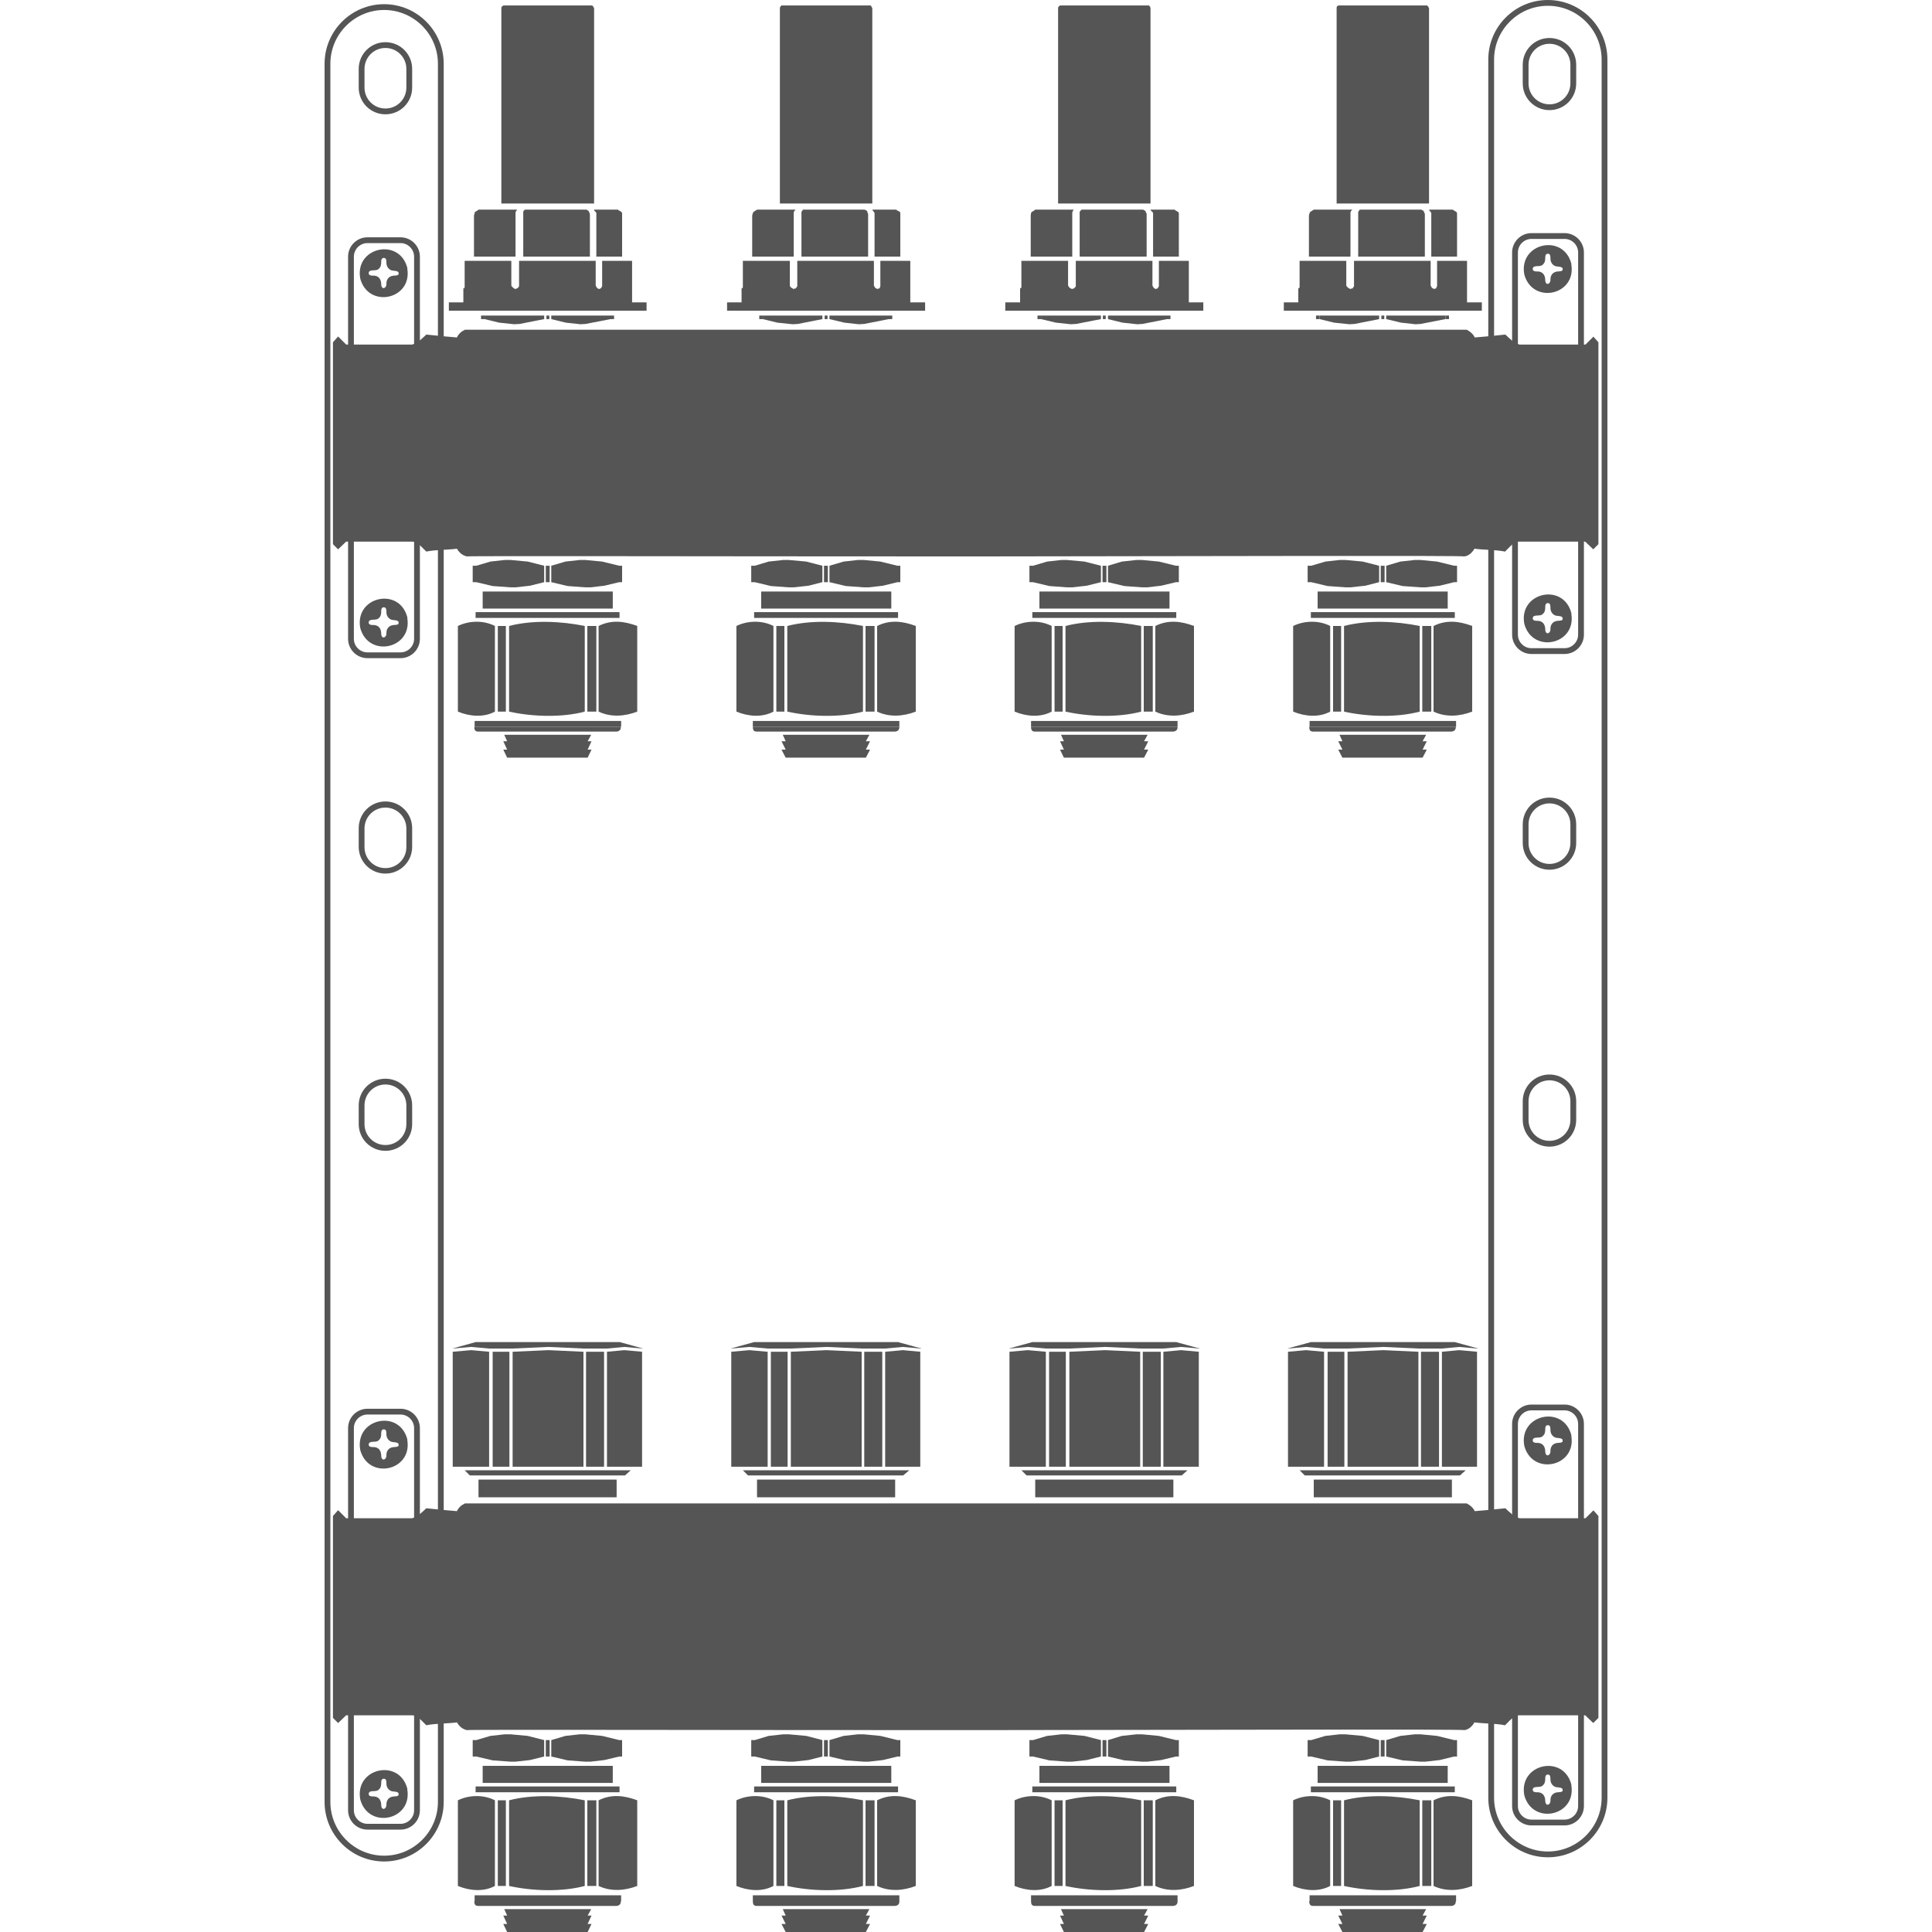<?xml version="1.0" encoding="UTF-8"?>
<svg id="_图层_1" data-name="图层_1" xmlns="http://www.w3.org/2000/svg" viewBox="0 0 60 60">
  <defs>
    <style>
      .cls-1 {
        fill: #555;
      }
    </style>
  </defs>
  <g>
    <g>
      <polygon class="cls-1" points="15.19 41.98 15.19 45.55 14.06 45.55 14.06 41.98 14.63 41.93 15.19 41.98"/>
      <g>
        <polygon class="cls-1" points="19.94 41.98 19.94 45.55 18.85 45.55 18.85 41.98 19.39 41.93 19.94 41.98"/>
        <polygon class="cls-1" points="19.59 45.66 19.41 45.82 14.59 45.82 14.43 45.66 19.59 45.66"/>
        <polygon class="cls-1" points="19.97 41.88 19.94 41.88 19.39 41.83 18.85 41.88 18.12 41.88 17.03 41.83 15.92 41.88 15.19 41.88 14.63 41.83 14.06 41.88 14.05 41.88 14.77 41.68 19.25 41.68 19.97 41.88"/>
        <rect class="cls-1" x="14.86" y="45.95" width="4.29" height=".55"/>
        <rect class="cls-1" x="15.3" y="41.98" width=".52" height="3.57"/>
        <polygon class="cls-1" points="18.12 41.98 18.12 45.55 15.92 45.55 15.92 41.98 17.03 41.93 18.12 41.98"/>
        <rect class="cls-1" x="18.2" y="41.98" width=".56" height="3.57"/>
      </g>
    </g>
    <g>
      <rect class="cls-1" x="14.94" y="9.8" width=".11" height=".11"/>
      <rect class="cls-1" x="18.96" y="9.8" width=".11" height=".11"/>
      <polygon class="cls-1" points="18.96 9.8 18.96 9.91 18.19 10.06 18.03 10.07 17.57 10.02 17.12 9.91 17.12 9.8 18.96 9.8"/>
      <polygon class="cls-1" points="16.9 9.8 16.9 9.91 16.14 10.06 15.97 10.07 15.5 10.02 15.05 9.91 15.05 9.8 16.9 9.8"/>
      <rect class="cls-1" x="16.97" y="9.8" width=".09" height=".11"/>
      <polygon class="cls-1" points="19.63 9.39 19.63 8.1 18.7 8.1 18.7 8.89 18.68 8.92 18.66 8.96 18.63 8.96 18.61 8.98 18.57 8.96 18.54 8.94 18.5 8.87 18.5 8.1 16.12 8.1 16.12 8.89 16.1 8.92 16.06 8.96 16.03 8.96 16.01 8.98 15.97 8.96 15.94 8.94 15.9 8.9 15.88 8.87 15.88 8.1 14.43 8.1 14.43 8.92 14.41 8.96 14.39 8.94 14.39 9.39 14.25 9.39 13.94 9.39 13.94 9.65 14.25 9.65 14.39 9.65 19.19 9.65 19.37 9.65 20.08 9.65 20.08 9.39 19.63 9.39"/>
      <g>
        <polygon class="cls-1" points="14.81 6.55 14.75 6.58 14.74 6.62 14.72 6.69 14.72 7.97 16.01 7.97 16.01 6.69 16.01 6.6 16.03 6.55 16.05 6.53 16.06 6.51 14.86 6.51 14.81 6.55"/>
        <polygon class="cls-1" points="19.3 6.58 19.28 6.57 19.25 6.55 19.21 6.53 19.19 6.51 18.45 6.51 18.46 6.55 18.5 6.58 18.52 6.62 18.52 6.69 18.52 7.97 19.32 7.97 19.32 6.69 19.32 6.62 19.3 6.58"/>
        <polygon class="cls-1" points="18.28 6.55 18.21 6.51 16.3 6.51 16.26 6.55 16.25 6.58 16.25 6.69 16.25 7.97 18.32 7.97 18.32 6.69 18.32 6.64 18.3 6.6 18.28 6.55"/>
      </g>
      <polygon class="cls-1" points="18.43 .23 18.43 .21 18.39 .17 15.63 .17 15.61 .19 15.59 .19 15.59 .21 15.57 .23 15.57 .26 15.57 6.32 18.45 6.32 18.45 .26 18.45 .24 18.43 .23"/>
    </g>
    <g>
      <g>
        <polygon class="cls-1" points="15.85 17.39 15.68 17.39 15.23 17.44 14.79 17.57 14.68 17.57 14.68 18.08 14.79 18.08 15.3 18.2 15.85 18.24 16.01 18.24 16.46 18.19 16.9 18.08 16.9 17.57 16.39 17.44 15.85 17.39"/>
        <polygon class="cls-1" points="19.23 17.57 18.7 17.44 18.17 17.39 18.01 17.39 17.56 17.44 17.12 17.57 17.12 18.08 17.63 18.2 18.17 18.24 18.34 18.24 18.77 18.19 19.23 18.08 19.32 18.08 19.32 17.57 19.23 17.57"/>
        <rect class="cls-1" x="16.95" y="17.57" width=".12" height=".51"/>
      </g>
      <path class="cls-1" d="M15.37,19.44v2.66c-.35.19-.79.15-1.15,0v-2.66c.35-.17.8-.18,1.15,0Z"/>
      <rect class="cls-1" x="14.99" y="18.37" width="4.04" height=".53"/>
      <rect class="cls-1" x="14.77" y="19.01" width="4.47" height=".18"/>
      <path class="cls-1" d="M19.28,22.57s.02.15-.15.15c-.07,0-4.28,0-4.28,0-.1,0-.12-.06-.12-.15h4.55Z"/>
      <rect class="cls-1" x="14.74" y="22.39" width="4.55" height=".18"/>
      <rect class="cls-1" x="15.46" y="19.44" width=".25" height="2.66"/>
      <path class="cls-1" d="M18.16,19.44v2.66c-.71.19-1.63.16-2.35,0v-2.66c.73-.19,1.61-.15,2.35,0Z"/>
      <rect class="cls-1" x="18.24" y="19.44" width=".28" height="2.66"/>
      <path class="cls-1" d="M19.79,19.44v2.66c-.39.15-.82.18-1.2,0v-2.66c.4-.2.8-.15,1.2,0Z"/>
      <polygon class="cls-1" points="18.37 23.02 18.25 23.02 18.36 22.82 15.66 22.82 15.75 23.02 15.63 23.02 15.75 23.28 15.63 23.28 15.75 23.53 18.25 23.53 18.37 23.28 18.25 23.28 18.37 23.02"/>
    </g>
    <g>
      <g>
        <polygon class="cls-1" points="15.85 53.86 15.68 53.86 15.23 53.91 14.79 54.04 14.68 54.04 14.68 54.55 14.79 54.55 15.3 54.67 15.85 54.71 16.01 54.71 16.46 54.66 16.9 54.55 16.9 54.04 16.39 53.91 15.85 53.86"/>
        <polygon class="cls-1" points="19.23 54.04 18.7 53.91 18.17 53.86 18.01 53.86 17.56 53.91 17.12 54.04 17.12 54.55 17.63 54.67 18.17 54.71 18.34 54.71 18.77 54.66 19.23 54.55 19.32 54.55 19.32 54.04 19.23 54.04"/>
        <rect class="cls-1" x="16.95" y="54.04" width=".12" height=".51"/>
      </g>
      <path class="cls-1" d="M15.37,55.91v2.66c-.35.19-.79.15-1.15,0v-2.66c.35-.17.8-.18,1.15,0Z"/>
      <rect class="cls-1" x="14.99" y="54.84" width="4.04" height=".53"/>
      <rect class="cls-1" x="14.77" y="55.48" width="4.47" height=".18"/>
      <path class="cls-1" d="M19.28,59.04s.02.15-.15.15c-.07,0-4.28,0-4.28,0-.1,0-.12-.06-.12-.15h4.55Z"/>
      <rect class="cls-1" x="14.74" y="58.86" width="4.55" height=".18"/>
      <rect class="cls-1" x="15.46" y="55.91" width=".25" height="2.66"/>
      <path class="cls-1" d="M18.16,55.91v2.66c-.71.19-1.63.16-2.35,0v-2.66c.73-.19,1.61-.15,2.35,0Z"/>
      <rect class="cls-1" x="18.24" y="55.91" width=".28" height="2.66"/>
      <path class="cls-1" d="M19.79,55.91v2.66c-.39.15-.82.18-1.2,0v-2.66c.4-.2.8-.15,1.2,0Z"/>
      <polygon class="cls-1" points="18.37 59.49 18.25 59.49 18.36 59.29 15.66 59.29 15.75 59.49 15.63 59.49 15.75 59.75 15.63 59.75 15.75 60 18.25 60 18.37 59.75 18.25 59.75 18.37 59.49"/>
    </g>
  </g>
  <g>
    <g>
      <polygon class="cls-1" points="23.84 41.98 23.84 45.55 22.71 45.55 22.71 41.98 23.27 41.93 23.84 41.98"/>
      <g>
        <polygon class="cls-1" points="28.58 41.98 28.58 45.55 27.49 45.55 27.49 41.98 28.04 41.93 28.58 41.98"/>
        <polygon class="cls-1" points="28.24 45.66 28.05 45.82 23.23 45.82 23.07 45.66 28.24 45.66"/>
        <polygon class="cls-1" points="28.62 41.88 28.58 41.88 28.04 41.83 27.49 41.88 26.76 41.88 25.67 41.83 24.56 41.88 23.84 41.88 23.27 41.83 22.71 41.88 22.69 41.88 23.42 41.68 27.89 41.68 28.62 41.88"/>
        <rect class="cls-1" x="23.51" y="45.95" width="4.29" height=".55"/>
        <rect class="cls-1" x="23.94" y="41.98" width=".52" height="3.57"/>
        <polygon class="cls-1" points="26.76 41.98 26.76 45.55 24.56 45.55 24.56 41.98 25.67 41.93 26.76 41.98"/>
        <rect class="cls-1" x="26.84" y="41.98" width=".56" height="3.57"/>
      </g>
    </g>
    <g>
      <rect class="cls-1" x="23.58" y="9.8" width=".11" height=".11"/>
      <rect class="cls-1" x="27.6" y="9.8" width=".11" height=".11"/>
      <polygon class="cls-1" points="27.6 9.8 27.6 9.91 26.84 10.06 26.67 10.07 26.22 10.02 25.76 9.91 25.76 9.8 27.6 9.8"/>
      <polygon class="cls-1" points="25.54 9.8 25.54 9.91 24.78 10.06 24.62 10.07 24.14 10.02 23.69 9.91 23.69 9.8 25.54 9.8"/>
      <rect class="cls-1" x="25.61" y="9.8" width=".09" height=".11"/>
      <polygon class="cls-1" points="28.27 9.39 28.27 8.1 27.34 8.1 27.34 8.89 27.33 8.92 27.31 8.96 27.27 8.96 27.25 8.98 27.22 8.96 27.18 8.94 27.14 8.87 27.14 8.1 24.76 8.1 24.76 8.89 24.74 8.92 24.71 8.96 24.67 8.96 24.65 8.98 24.62 8.96 24.58 8.94 24.54 8.9 24.53 8.87 24.53 8.1 23.07 8.1 23.07 8.92 23.05 8.96 23.03 8.94 23.03 9.39 22.89 9.39 22.58 9.39 22.58 9.65 22.89 9.65 23.03 9.65 27.84 9.65 28.02 9.65 28.73 9.65 28.73 9.39 28.27 9.39"/>
      <g>
        <polygon class="cls-1" points="23.45 6.55 23.4 6.58 23.38 6.62 23.36 6.69 23.36 7.97 24.65 7.97 24.65 6.69 24.65 6.6 24.67 6.55 24.69 6.53 24.71 6.51 23.51 6.51 23.45 6.55"/>
        <polygon class="cls-1" points="27.95 6.58 27.93 6.57 27.89 6.55 27.85 6.53 27.84 6.51 27.09 6.51 27.11 6.55 27.14 6.58 27.16 6.62 27.16 6.69 27.16 7.97 27.96 7.97 27.96 6.69 27.96 6.62 27.95 6.58"/>
        <polygon class="cls-1" points="26.93 6.55 26.85 6.51 24.94 6.51 24.91 6.55 24.89 6.58 24.89 6.69 24.89 7.97 26.96 7.97 26.96 6.69 26.96 6.64 26.94 6.6 26.93 6.55"/>
      </g>
      <polygon class="cls-1" points="27.07 .23 27.07 .21 27.04 .17 24.27 .17 24.25 .19 24.24 .19 24.24 .21 24.22 .23 24.22 .26 24.22 6.32 27.09 6.32 27.09 .26 27.09 .24 27.07 .23"/>
    </g>
    <g>
      <g>
        <polygon class="cls-1" points="24.49 17.39 24.33 17.39 23.87 17.44 23.44 17.57 23.33 17.57 23.33 18.08 23.44 18.08 23.94 18.2 24.49 18.24 24.65 18.24 25.11 18.19 25.54 18.08 25.54 17.57 25.04 17.44 24.49 17.39"/>
        <polygon class="cls-1" points="27.87 17.57 27.34 17.44 26.82 17.39 26.65 17.39 26.2 17.44 25.76 17.57 25.76 18.08 26.27 18.2 26.82 18.24 26.98 18.24 27.42 18.19 27.87 18.08 27.96 18.08 27.96 17.57 27.87 17.57"/>
        <rect class="cls-1" x="25.59" y="17.57" width=".12" height=".51"/>
      </g>
      <path class="cls-1" d="M24.02,19.44v2.66c-.35.19-.79.15-1.15,0v-2.66c.35-.17.8-.18,1.15,0Z"/>
      <rect class="cls-1" x="23.64" y="18.37" width="4.04" height=".53"/>
      <rect class="cls-1" x="23.42" y="19.01" width="4.47" height=".18"/>
      <path class="cls-1" d="M27.93,22.57s.02.15-.15.15c-.07,0-4.28,0-4.28,0-.1,0-.12-.06-.12-.15h4.55Z"/>
      <rect class="cls-1" x="23.38" y="22.39" width="4.55" height=".18"/>
      <rect class="cls-1" x="24.11" y="19.44" width=".25" height="2.66"/>
      <path class="cls-1" d="M26.8,19.44v2.66c-.71.19-1.63.16-2.35,0v-2.66c.73-.19,1.61-.15,2.35,0Z"/>
      <rect class="cls-1" x="26.88" y="19.44" width=".28" height="2.66"/>
      <path class="cls-1" d="M28.44,19.44v2.66c-.39.15-.82.18-1.2,0v-2.66c.4-.2.8-.15,1.2,0Z"/>
      <polygon class="cls-1" points="27.02 23.02 26.89 23.02 27 22.82 24.31 22.82 24.4 23.02 24.27 23.02 24.4 23.28 24.27 23.28 24.4 23.53 26.89 23.53 27.02 23.28 26.89 23.28 27.02 23.02"/>
    </g>
    <g>
      <g>
        <polygon class="cls-1" points="24.49 53.86 24.33 53.86 23.87 53.91 23.44 54.04 23.33 54.04 23.33 54.55 23.44 54.55 23.94 54.67 24.49 54.71 24.65 54.71 25.11 54.66 25.54 54.55 25.54 54.04 25.04 53.91 24.49 53.86"/>
        <polygon class="cls-1" points="27.87 54.04 27.34 53.91 26.82 53.86 26.65 53.86 26.2 53.91 25.76 54.04 25.76 54.55 26.27 54.67 26.82 54.71 26.98 54.71 27.42 54.66 27.87 54.55 27.96 54.55 27.96 54.04 27.87 54.04"/>
        <rect class="cls-1" x="25.59" y="54.04" width=".12" height=".51"/>
      </g>
      <path class="cls-1" d="M24.02,55.91v2.66c-.35.19-.79.15-1.15,0v-2.66c.35-.17.8-.18,1.15,0Z"/>
      <rect class="cls-1" x="23.64" y="54.84" width="4.04" height=".53"/>
      <rect class="cls-1" x="23.42" y="55.48" width="4.47" height=".18"/>
      <path class="cls-1" d="M27.93,59.04s.02.15-.15.15c-.07,0-4.28,0-4.28,0-.1,0-.12-.06-.12-.15h4.55Z"/>
      <rect class="cls-1" x="23.38" y="58.86" width="4.55" height=".18"/>
      <rect class="cls-1" x="24.11" y="55.91" width=".25" height="2.66"/>
      <path class="cls-1" d="M26.8,55.91v2.66c-.71.19-1.63.16-2.35,0v-2.66c.73-.19,1.61-.15,2.35,0Z"/>
      <rect class="cls-1" x="26.88" y="55.91" width=".28" height="2.66"/>
      <path class="cls-1" d="M28.44,55.91v2.66c-.39.15-.82.18-1.2,0v-2.66c.4-.2.8-.15,1.2,0Z"/>
      <polygon class="cls-1" points="27.02 59.49 26.89 59.49 27 59.29 24.31 59.29 24.4 59.49 24.27 59.49 24.4 59.75 24.27 59.75 24.4 60 26.89 60 27.02 59.75 26.89 59.75 27.02 59.49"/>
    </g>
  </g>
  <g>
    <g>
      <polygon class="cls-1" points="32.48 41.98 32.48 45.55 31.35 45.55 31.35 41.98 31.92 41.93 32.48 41.98"/>
      <g>
        <polygon class="cls-1" points="37.23 41.98 37.23 45.55 36.13 45.55 36.13 41.98 36.68 41.93 37.23 41.98"/>
        <polygon class="cls-1" points="36.88 45.66 36.7 45.82 31.88 45.82 31.72 45.66 36.88 45.66"/>
        <polygon class="cls-1" points="37.26 41.88 37.23 41.88 36.68 41.83 36.13 41.88 35.41 41.88 34.32 41.83 33.21 41.88 32.48 41.88 31.92 41.83 31.35 41.88 31.33 41.88 32.06 41.68 36.53 41.68 37.26 41.88"/>
        <rect class="cls-1" x="32.15" y="45.95" width="4.29" height=".55"/>
        <rect class="cls-1" x="32.58" y="41.98" width=".52" height="3.57"/>
        <polygon class="cls-1" points="35.41 41.98 35.41 45.55 33.21 45.55 33.21 41.98 34.32 41.93 35.41 41.98"/>
        <rect class="cls-1" x="35.49" y="41.98" width=".56" height="3.57"/>
      </g>
    </g>
    <g>
      <rect class="cls-1" x="32.22" y="9.8" width=".11" height=".11"/>
      <rect class="cls-1" x="36.24" y="9.8" width=".11" height=".11"/>
      <polygon class="cls-1" points="36.24 9.8 36.24 9.91 35.48 10.06 35.32 10.07 34.86 10.02 34.41 9.91 34.41 9.8 36.24 9.8"/>
      <polygon class="cls-1" points="34.19 9.8 34.19 9.91 33.42 10.06 33.26 10.07 32.79 10.02 32.33 9.91 32.33 9.8 34.19 9.8"/>
      <rect class="cls-1" x="34.25" y="9.8" width=".09" height=".11"/>
      <polygon class="cls-1" points="36.92 9.39 36.92 8.1 35.99 8.1 35.99 8.89 35.97 8.92 35.95 8.96 35.92 8.96 35.9 8.98 35.86 8.96 35.83 8.94 35.79 8.87 35.79 8.1 33.41 8.1 33.41 8.89 33.39 8.92 33.35 8.96 33.32 8.96 33.3 8.98 33.26 8.96 33.22 8.94 33.19 8.9 33.17 8.87 33.17 8.1 31.72 8.1 31.72 8.92 31.7 8.96 31.68 8.94 31.68 9.39 31.53 9.39 31.22 9.39 31.22 9.65 31.53 9.65 31.68 9.65 36.48 9.65 36.66 9.65 37.37 9.65 37.37 9.39 36.92 9.39"/>
      <g>
        <polygon class="cls-1" points="32.1 6.55 32.04 6.58 32.02 6.62 32.01 6.69 32.01 7.97 33.3 7.97 33.3 6.69 33.3 6.6 33.32 6.55 33.33 6.53 33.35 6.51 32.15 6.51 32.1 6.55"/>
        <polygon class="cls-1" points="36.59 6.58 36.57 6.57 36.53 6.55 36.5 6.53 36.48 6.51 35.73 6.51 35.75 6.55 35.79 6.58 35.81 6.62 35.81 6.69 35.81 7.97 36.61 7.97 36.61 6.69 36.61 6.62 36.59 6.58"/>
        <polygon class="cls-1" points="35.57 6.55 35.5 6.51 33.59 6.51 33.55 6.55 33.53 6.58 33.53 6.69 33.53 7.97 35.61 7.97 35.61 6.69 35.61 6.64 35.59 6.6 35.57 6.55"/>
      </g>
      <polygon class="cls-1" points="35.72 .23 35.72 .21 35.68 .17 32.92 .17 32.9 .19 32.88 .19 32.88 .21 32.86 .23 32.86 .26 32.86 6.32 35.73 6.32 35.73 .26 35.73 .24 35.72 .23"/>
    </g>
    <g>
      <g>
        <polygon class="cls-1" points="33.13 17.39 32.97 17.39 32.52 17.44 32.08 17.57 31.97 17.57 31.97 18.08 32.08 18.08 32.59 18.2 33.13 18.24 33.3 18.24 33.75 18.19 34.19 18.08 34.19 17.57 33.68 17.44 33.13 17.39"/>
        <polygon class="cls-1" points="36.52 17.57 35.99 17.44 35.46 17.39 35.3 17.39 34.84 17.44 34.41 17.57 34.41 18.08 34.92 18.2 35.46 18.24 35.63 18.24 36.06 18.19 36.52 18.08 36.61 18.08 36.61 17.57 36.52 17.57"/>
        <rect class="cls-1" x="34.24" y="17.57" width=".12" height=".51"/>
      </g>
      <path class="cls-1" d="M32.66,19.44v2.66c-.35.19-.79.15-1.15,0v-2.66c.35-.17.8-.18,1.15,0Z"/>
      <rect class="cls-1" x="32.28" y="18.37" width="4.04" height=".53"/>
      <rect class="cls-1" x="32.06" y="19.01" width="4.47" height=".18"/>
      <path class="cls-1" d="M36.57,22.57s.02.15-.15.15c-.07,0-4.28,0-4.28,0-.1,0-.12-.06-.12-.15h4.55Z"/>
      <rect class="cls-1" x="32.02" y="22.39" width="4.55" height=".18"/>
      <rect class="cls-1" x="32.75" y="19.44" width=".25" height="2.66"/>
      <path class="cls-1" d="M35.44,19.44v2.66c-.71.19-1.63.16-2.35,0v-2.66c.73-.19,1.61-.15,2.35,0Z"/>
      <rect class="cls-1" x="35.52" y="19.44" width=".28" height="2.66"/>
      <path class="cls-1" d="M37.08,19.44v2.66c-.39.15-.82.18-1.2,0v-2.66c.4-.2.8-.15,1.2,0Z"/>
      <polygon class="cls-1" points="35.66 23.02 35.53 23.02 35.64 22.82 32.95 22.82 33.04 23.02 32.92 23.02 33.04 23.28 32.92 23.28 33.04 23.53 35.53 23.53 35.66 23.28 35.53 23.28 35.66 23.02"/>
    </g>
    <g>
      <g>
        <polygon class="cls-1" points="33.13 53.86 32.97 53.86 32.52 53.91 32.08 54.04 31.97 54.04 31.97 54.55 32.08 54.55 32.59 54.67 33.13 54.71 33.3 54.71 33.75 54.66 34.19 54.55 34.19 54.04 33.68 53.91 33.13 53.86"/>
        <polygon class="cls-1" points="36.52 54.04 35.99 53.91 35.46 53.86 35.3 53.86 34.84 53.91 34.41 54.04 34.41 54.55 34.92 54.67 35.46 54.71 35.63 54.71 36.06 54.66 36.52 54.55 36.61 54.55 36.61 54.04 36.52 54.04"/>
        <rect class="cls-1" x="34.24" y="54.04" width=".12" height=".51"/>
      </g>
      <path class="cls-1" d="M32.66,55.91v2.66c-.35.19-.79.15-1.15,0v-2.66c.35-.17.8-.18,1.15,0Z"/>
      <rect class="cls-1" x="32.28" y="54.84" width="4.04" height=".53"/>
      <rect class="cls-1" x="32.06" y="55.48" width="4.47" height=".18"/>
      <path class="cls-1" d="M36.57,59.04s.02.15-.15.15c-.07,0-4.28,0-4.28,0-.1,0-.12-.06-.12-.15h4.55Z"/>
      <rect class="cls-1" x="32.02" y="58.86" width="4.55" height=".18"/>
      <rect class="cls-1" x="32.75" y="55.91" width=".25" height="2.66"/>
      <path class="cls-1" d="M35.44,55.91v2.66c-.71.19-1.63.16-2.35,0v-2.66c.73-.19,1.61-.15,2.35,0Z"/>
      <rect class="cls-1" x="35.52" y="55.91" width=".28" height="2.66"/>
      <path class="cls-1" d="M37.08,55.91v2.66c-.39.15-.82.18-1.2,0v-2.66c.4-.2.8-.15,1.2,0Z"/>
      <polygon class="cls-1" points="35.66 59.49 35.53 59.49 35.64 59.29 32.95 59.29 33.04 59.49 32.92 59.49 33.04 59.75 32.92 59.75 33.04 60 35.53 60 35.66 59.75 35.53 59.75 35.66 59.49"/>
    </g>
  </g>
  <g>
    <g>
      <polygon class="cls-1" points="41.12 41.98 41.12 45.55 40 45.55 40 41.98 40.56 41.93 41.12 41.98"/>
      <g>
        <polygon class="cls-1" points="45.87 41.98 45.87 45.55 44.78 45.55 44.78 41.98 45.32 41.93 45.87 41.98"/>
        <polygon class="cls-1" points="45.52 45.66 45.34 45.82 40.52 45.82 40.36 45.66 45.52 45.66"/>
        <polygon class="cls-1" points="45.91 41.88 45.87 41.88 45.32 41.83 44.78 41.88 44.05 41.88 42.96 41.83 41.85 41.88 41.12 41.88 40.56 41.83 40 41.88 39.98 41.88 40.71 41.68 45.18 41.68 45.91 41.88"/>
        <rect class="cls-1" x="40.8" y="45.95" width="4.29" height=".55"/>
        <rect class="cls-1" x="41.23" y="41.98" width=".52" height="3.57"/>
        <polygon class="cls-1" points="44.05 41.98 44.05 45.55 41.85 45.55 41.85 41.98 42.96 41.93 44.05 41.98"/>
        <rect class="cls-1" x="44.13" y="41.98" width=".56" height="3.57"/>
      </g>
    </g>
    <g>
      <rect class="cls-1" x="40.87" y="9.8" width=".11" height=".11"/>
      <rect class="cls-1" x="44.89" y="9.8" width=".11" height=".11"/>
      <polygon class="cls-1" points="44.89 9.8 44.89 9.91 44.12 10.06 43.96 10.07 43.51 10.02 43.05 9.91 43.05 9.8 44.89 9.8"/>
      <polygon class="cls-1" points="42.83 9.8 42.83 9.91 42.07 10.06 41.91 10.07 41.43 10.02 40.98 9.91 40.98 9.8 42.83 9.8"/>
      <rect class="cls-1" x="42.9" y="9.8" width=".09" height=".11"/>
      <polygon class="cls-1" points="45.56 9.39 45.56 8.1 44.63 8.1 44.63 8.89 44.61 8.92 44.6 8.96 44.56 8.96 44.54 8.98 44.51 8.96 44.47 8.94 44.43 8.87 44.43 8.1 42.05 8.1 42.05 8.89 42.03 8.92 42 8.96 41.96 8.96 41.94 8.98 41.91 8.96 41.87 8.94 41.83 8.9 41.81 8.87 41.81 8.1 40.36 8.1 40.36 8.92 40.34 8.96 40.32 8.94 40.32 9.39 40.18 9.39 39.87 9.39 39.87 9.65 40.18 9.65 40.32 9.65 45.12 9.65 45.31 9.65 46.02 9.65 46.02 9.39 45.56 9.39"/>
      <g>
        <polygon class="cls-1" points="40.74 6.55 40.69 6.58 40.67 6.62 40.65 6.69 40.65 7.97 41.94 7.97 41.94 6.69 41.94 6.6 41.96 6.55 41.98 6.53 42 6.51 40.8 6.51 40.74 6.55"/>
        <polygon class="cls-1" points="45.23 6.58 45.21 6.57 45.18 6.55 45.14 6.53 45.12 6.51 44.38 6.51 44.4 6.55 44.43 6.58 44.45 6.62 44.45 6.69 44.45 7.97 45.25 7.97 45.25 6.69 45.25 6.62 45.23 6.58"/>
        <polygon class="cls-1" points="44.21 6.55 44.14 6.51 42.23 6.51 42.2 6.55 42.18 6.58 42.18 6.69 42.18 7.97 44.25 7.97 44.25 6.69 44.25 6.64 44.23 6.6 44.21 6.55"/>
      </g>
      <polygon class="cls-1" points="44.36 .23 44.36 .21 44.32 .17 41.56 .17 41.54 .19 41.52 .19 41.52 .21 41.51 .23 41.51 .26 41.51 6.32 44.38 6.32 44.38 .26 44.38 .24 44.36 .23"/>
    </g>
    <g>
      <g>
        <polygon class="cls-1" points="41.78 17.39 41.61 17.39 41.16 17.44 40.72 17.57 40.61 17.57 40.61 18.08 40.72 18.08 41.23 18.2 41.78 18.24 41.94 18.24 42.4 18.19 42.83 18.08 42.83 17.57 42.32 17.44 41.78 17.39"/>
        <polygon class="cls-1" points="45.16 17.57 44.63 17.44 44.11 17.39 43.94 17.39 43.49 17.44 43.05 17.57 43.05 18.08 43.56 18.2 44.11 18.24 44.27 18.24 44.71 18.19 45.16 18.08 45.25 18.08 45.25 17.57 45.16 17.57"/>
        <rect class="cls-1" x="42.88" y="17.57" width=".12" height=".51"/>
      </g>
      <path class="cls-1" d="M41.31,19.44v2.66c-.35.19-.79.15-1.15,0v-2.66c.35-.17.8-.18,1.15,0Z"/>
      <rect class="cls-1" x="40.92" y="18.37" width="4.04" height=".53"/>
      <rect class="cls-1" x="40.71" y="19.01" width="4.47" height=".18"/>
      <path class="cls-1" d="M45.21,22.57s.02.15-.15.15c-.07,0-4.28,0-4.28,0-.1,0-.12-.06-.12-.15h4.55Z"/>
      <rect class="cls-1" x="40.67" y="22.39" width="4.55" height=".18"/>
      <rect class="cls-1" x="41.4" y="19.44" width=".25" height="2.66"/>
      <path class="cls-1" d="M44.09,19.44v2.66c-.71.19-1.63.16-2.35,0v-2.66c.73-.19,1.61-.15,2.35,0Z"/>
      <rect class="cls-1" x="44.17" y="19.44" width=".28" height="2.66"/>
      <path class="cls-1" d="M45.72,19.44v2.66c-.39.15-.82.18-1.2,0v-2.66c.4-.2.8-.15,1.2,0Z"/>
      <polygon class="cls-1" points="44.31 23.02 44.18 23.02 44.29 22.82 41.6 22.82 41.69 23.02 41.56 23.02 41.69 23.28 41.56 23.28 41.69 23.53 44.18 23.53 44.31 23.28 44.18 23.28 44.31 23.02"/>
    </g>
    <g>
      <g>
        <polygon class="cls-1" points="41.78 53.86 41.61 53.86 41.16 53.91 40.72 54.04 40.61 54.04 40.61 54.55 40.72 54.55 41.23 54.67 41.78 54.71 41.94 54.71 42.4 54.66 42.83 54.55 42.83 54.04 42.32 53.91 41.78 53.86"/>
        <polygon class="cls-1" points="45.16 54.04 44.63 53.91 44.11 53.86 43.94 53.86 43.49 53.91 43.05 54.04 43.05 54.55 43.56 54.67 44.11 54.71 44.27 54.71 44.71 54.66 45.16 54.55 45.25 54.55 45.25 54.04 45.16 54.04"/>
        <rect class="cls-1" x="42.88" y="54.04" width=".12" height=".51"/>
      </g>
      <path class="cls-1" d="M41.31,55.91v2.66c-.35.19-.79.15-1.15,0v-2.66c.35-.17.8-.18,1.15,0Z"/>
      <rect class="cls-1" x="40.92" y="54.84" width="4.04" height=".53"/>
      <rect class="cls-1" x="40.71" y="55.48" width="4.47" height=".18"/>
      <path class="cls-1" d="M45.21,59.04s.02.15-.15.15c-.07,0-4.28,0-4.28,0-.1,0-.12-.06-.12-.15h4.55Z"/>
      <rect class="cls-1" x="40.67" y="58.86" width="4.55" height=".18"/>
      <rect class="cls-1" x="41.4" y="55.91" width=".25" height="2.66"/>
      <path class="cls-1" d="M44.09,55.91v2.66c-.71.19-1.63.16-2.35,0v-2.66c.73-.19,1.61-.15,2.35,0Z"/>
      <rect class="cls-1" x="44.17" y="55.91" width=".28" height="2.66"/>
      <path class="cls-1" d="M45.72,55.91v2.66c-.39.15-.82.18-1.2,0v-2.66c.4-.2.8-.15,1.2,0Z"/>
      <polygon class="cls-1" points="44.31 59.49 44.18 59.49 44.29 59.29 41.6 59.29 41.69 59.49 41.56 59.49 41.69 59.75 41.56 59.75 41.69 60 44.18 60 44.31 59.75 44.18 59.75 44.31 59.49"/>
    </g>
  </g>
  <path class="cls-1" d="M48.07,57.68c-1.02,0-1.85-.83-1.85-1.85V1.85c0-1.02.83-1.85,1.85-1.85s1.85.83,1.85,1.85v53.98c0,1.02-.83,1.85-1.85,1.85ZM48.07.18c-.92,0-1.67.75-1.67,1.67v53.98c0,.92.75,1.67,1.67,1.67s1.67-.75,1.67-1.67V1.85c0-.92-.75-1.67-1.67-1.67ZM48.12,35.61c-.46,0-.83-.37-.83-.83v-.58c0-.46.37-.83.83-.83s.83.37.83.83v.58c0,.46-.37.83-.83.83ZM48.12,33.55c-.36,0-.65.29-.65.65v.58c0,.36.29.65.65.65s.65-.29.65-.65v-.58c0-.36-.29-.65-.65-.65ZM48.12,27.01c-.46,0-.83-.37-.83-.83v-.58c0-.46.37-.83.83-.83s.83.37.83.83v.58c0,.46-.37.83-.83.83ZM48.12,24.95c-.36,0-.65.29-.65.65v.58c0,.36.29.65.65.65s.65-.29.65-.65v-.58c0-.36-.29-.65-.65-.65ZM48.12,3.42c-.46,0-.83-.37-.83-.83v-.58c0-.46.37-.83.83-.83s.83.37.83.83v.58c0,.46-.37.83-.83.83ZM48.12,1.36c-.36,0-.65.29-.65.65v.58c0,.36.29.65.65.65s.65-.29.65-.65v-.58c0-.36-.29-.65-.65-.65Z"/>
  <path class="cls-1" d="M11.93,57.81c-1.02,0-1.85-.83-1.85-1.85V1.98c0-1.02.83-1.85,1.85-1.85s1.85.83,1.85,1.85v53.98c0,1.02-.83,1.85-1.85,1.85ZM11.93.31c-.92,0-1.67.75-1.67,1.67v53.98c0,.92.75,1.67,1.67,1.67s1.67-.75,1.67-1.67V1.98c0-.92-.75-1.67-1.67-1.67ZM11.97,35.74c-.46,0-.83-.37-.83-.83v-.58c0-.46.37-.83.83-.83s.83.37.83.83v.58c0,.46-.37.83-.83.83ZM11.97,33.68c-.36,0-.65.29-.65.65v.58c0,.36.29.65.65.65s.65-.29.65-.65v-.58c0-.36-.29-.65-.65-.65ZM11.97,27.13c-.46,0-.83-.37-.83-.83v-.58c0-.46.37-.83.83-.83s.83.37.83.83v.58c0,.46-.37.83-.83.83ZM11.97,25.08c-.36,0-.65.29-.65.65v.58c0,.36.29.65.65.65s.65-.29.65-.65v-.58c0-.36-.29-.65-.65-.65ZM11.97,3.55c-.46,0-.83-.37-.83-.83v-.58c0-.46.37-.83.83-.83s.83.37.83.83v.58c0,.46-.37.83-.83.83ZM11.97,1.49c-.36,0-.65.29-.65.65v.58c0,.36.29.65.65.65s.65-.29.65-.65v-.58c0-.36-.29-.65-.65-.65Z"/>
  <path class="cls-1" d="M49.49,46.9l-.25.25h-2.05c-.17-.04-.31-.19-.44-.31-.26.03-.68.07-.95.09-.05-.11-.15-.19-.25-.24H14.44c-.11.05-.2.13-.25.24-.26-.02-.69-.06-.95-.09-.12.11-.27.27-.44.31h-2.05l-.25-.25-.16.18v6.27l.16.16.25-.24h2.05c.17,0,.32.2.44.31.27-.06.67-.05.95-.09.07.12.17.21.31.24.03-.02,7.44,0,15.04,0h0c.15,0,.3,0,.45,0,.15,0,.3,0,.45,0h0c7.6-.01,15.01-.03,15.04,0,.14-.02.24-.12.31-.24.28.04.67.03.95.09.12-.11.26-.31.44-.31h2.05l.25.24.16-.16v-6.27l-.16-.18Z"/>
  <path class="cls-1" d="M49.49,10.45l-.25.25h-2.05c-.17-.04-.31-.19-.44-.31-.26.03-.68.07-.95.09-.05-.11-.15-.19-.25-.24H14.44c-.11.05-.2.13-.25.24-.26-.02-.69-.06-.95-.09-.12.11-.27.27-.44.31h-2.05l-.25-.25-.16.18v6.27l.16.16.25-.24h2.05c.17,0,.32.2.44.31.27-.06.67-.05.95-.09.07.12.17.21.31.24.03-.02,7.44,0,15.04,0h0c.15,0,.3,0,.45,0,.15,0,.3,0,.45,0h0c7.6-.01,15.01-.03,15.04,0,.14-.02.24-.12.31-.24.28.04.67.03.95.09.12-.11.26-.31.44-.31h2.05l.25.24.16-.16v-6.27l-.16-.18Z"/>
  <g>
    <path class="cls-1" d="M48.59,7.24h-1.03c-.33,0-.6.27-.6.6v11.87c0,.33.27.6.6.6h1.03c.33,0,.6-.27.6-.6V7.84c0-.33-.27-.6-.6-.6ZM49.01,19.71c0,.23-.19.42-.42.42h-1.03c-.23,0-.42-.19-.42-.42V7.84c0-.23.19-.42.42-.42h1.03c.23,0,.42.19.42.42v11.87Z"/>
    <path class="cls-1" d="M48.8,19.04c-.25-.96-1.65-.64-1.46.34.26.93,1.61.64,1.46-.31v-.02ZM48.53,19.25h-.01c-.05.04-.14.02-.2.04-.11.03-.17.12-.17.24.01.15-.15.2-.16.03,0-.18-.09-.29-.27-.28-.05,0-.12-.01-.12-.08.01-.14.23-.04.31-.13.07-.06.08-.13.08-.24,0-.05.02-.1.08-.1.08,0,.08.08.08.15,0,.12.07.21.17.24.11.02.25,0,.2.14Z"/>
    <path class="cls-1" d="M48.8,8.19c-.25-.96-1.65-.64-1.46.34.26.93,1.61.64,1.46-.31v-.02ZM48.53,8.4h-.01c-.05.04-.14.02-.2.04-.11.03-.17.12-.17.24.01.15-.15.2-.16.03,0-.18-.09-.29-.27-.28-.05,0-.12-.01-.12-.08.01-.14.23-.04.31-.13.07-.06.08-.13.08-.24,0-.05.02-.1.08-.1.08,0,.08.08.08.15,0,.12.07.21.17.24.11.02.25,0,.2.14Z"/>
  </g>
  <g>
    <path class="cls-1" d="M12.44,7.37h-1.03c-.33,0-.6.27-.6.6v11.87c0,.33.27.6.6.6h1.03c.33,0,.6-.27.6-.6V7.97c0-.33-.27-.6-.6-.6ZM12.86,19.84c0,.23-.19.42-.42.42h-1.03c-.23,0-.42-.19-.42-.42V7.97c0-.23.19-.42.42-.42h1.03c.23,0,.42.19.42.42v11.87Z"/>
    <path class="cls-1" d="M12.65,19.17c-.25-.96-1.65-.64-1.46.34.26.93,1.61.64,1.46-.31v-.02ZM12.38,19.38h-.01c-.05.04-.14.02-.2.04-.11.03-.17.12-.17.24.01.15-.15.2-.16.03,0-.18-.09-.29-.27-.28-.05,0-.12-.01-.12-.08.01-.14.23-.04.31-.13.07-.06.08-.13.08-.24,0-.05.02-.1.08-.1.08,0,.08.08.08.15,0,.12.07.21.17.24.11.02.25,0,.2.14Z"/>
    <path class="cls-1" d="M12.65,8.32c-.25-.96-1.65-.64-1.46.34.26.93,1.61.64,1.46-.31v-.02ZM12.38,8.53h-.01c-.05.04-.14.02-.2.04-.11.03-.17.12-.17.24.01.15-.15.2-.16.03,0-.18-.09-.29-.27-.28-.05,0-.12-.01-.12-.08.01-.14.23-.04.31-.13.07-.06.08-.13.08-.24,0-.05.02-.1.08-.1.08,0,.08.08.08.15,0,.12.07.21.17.24.11.02.25,0,.2.14Z"/>
  </g>
  <g>
    <path class="cls-1" d="M48.59,43.62h-1.03c-.33,0-.6.27-.6.6v11.87c0,.33.27.6.6.6h1.03c.33,0,.6-.27.6-.6v-11.87c0-.33-.27-.6-.6-.6ZM49.01,56.09c0,.23-.19.42-.42.42h-1.03c-.23,0-.42-.19-.42-.42v-11.87c0-.23.19-.42.42-.42h1.03c.23,0,.42.19.42.42v11.87Z"/>
    <path class="cls-1" d="M48.8,55.42c-.25-.96-1.65-.64-1.46.34.26.93,1.61.64,1.46-.31v-.02ZM48.53,55.63h-.01c-.05.04-.14.02-.2.04-.11.03-.17.12-.17.24.01.15-.15.2-.16.03,0-.18-.09-.29-.27-.28-.05,0-.12-.01-.12-.08.01-.14.23-.04.31-.13.07-.06.08-.13.08-.24,0-.05.02-.1.08-.1.08,0,.08.08.08.15,0,.12.07.21.17.24.11.02.25,0,.2.14Z"/>
    <path class="cls-1" d="M48.8,44.57c-.25-.96-1.65-.64-1.46.34.26.93,1.61.64,1.46-.31v-.02ZM48.53,44.78h-.01c-.05.04-.14.02-.2.04-.11.03-.17.12-.17.24.01.15-.15.2-.16.03,0-.18-.09-.29-.27-.28-.05,0-.12-.01-.12-.08.01-.14.23-.04.31-.13.07-.06.08-.13.08-.24,0-.05.02-.1.08-.1.08,0,.08.08.08.15,0,.12.07.21.17.24.11.02.25,0,.2.14Z"/>
  </g>
  <g>
    <path class="cls-1" d="M12.44,43.75h-1.03c-.33,0-.6.27-.6.6v11.87c0,.33.27.6.6.6h1.03c.33,0,.6-.27.6-.6v-11.87c0-.33-.27-.6-.6-.6ZM12.86,56.22c0,.23-.19.42-.42.42h-1.03c-.23,0-.42-.19-.42-.42v-11.87c0-.23.19-.42.42-.42h1.03c.23,0,.42.19.42.42v11.87Z"/>
    <path class="cls-1" d="M12.65,55.55c-.25-.96-1.65-.64-1.46.34.26.93,1.61.64,1.46-.31v-.02ZM12.38,55.76h-.01c-.05.04-.14.02-.2.04-.11.03-.17.12-.17.24.01.15-.15.2-.16.03,0-.18-.09-.29-.27-.28-.05,0-.12-.01-.12-.08.01-.14.23-.04.31-.13.07-.06.08-.13.08-.24,0-.05.02-.1.08-.1.08,0,.08.08.08.15,0,.12.07.21.17.24.11.02.25,0,.2.14Z"/>
    <path class="cls-1" d="M12.65,44.7c-.25-.96-1.65-.64-1.46.34.26.93,1.61.64,1.46-.31v-.02ZM12.38,44.91h-.01c-.05.04-.14.02-.2.04-.11.03-.17.12-.17.24.01.15-.15.2-.16.03,0-.18-.09-.29-.27-.28-.05,0-.12-.01-.12-.08.01-.14.23-.04.31-.13.07-.06.08-.13.08-.24,0-.05.02-.1.08-.1.08,0,.08.08.08.15,0,.12.07.21.17.24.11.02.25,0,.2.14Z"/>
  </g>
</svg>